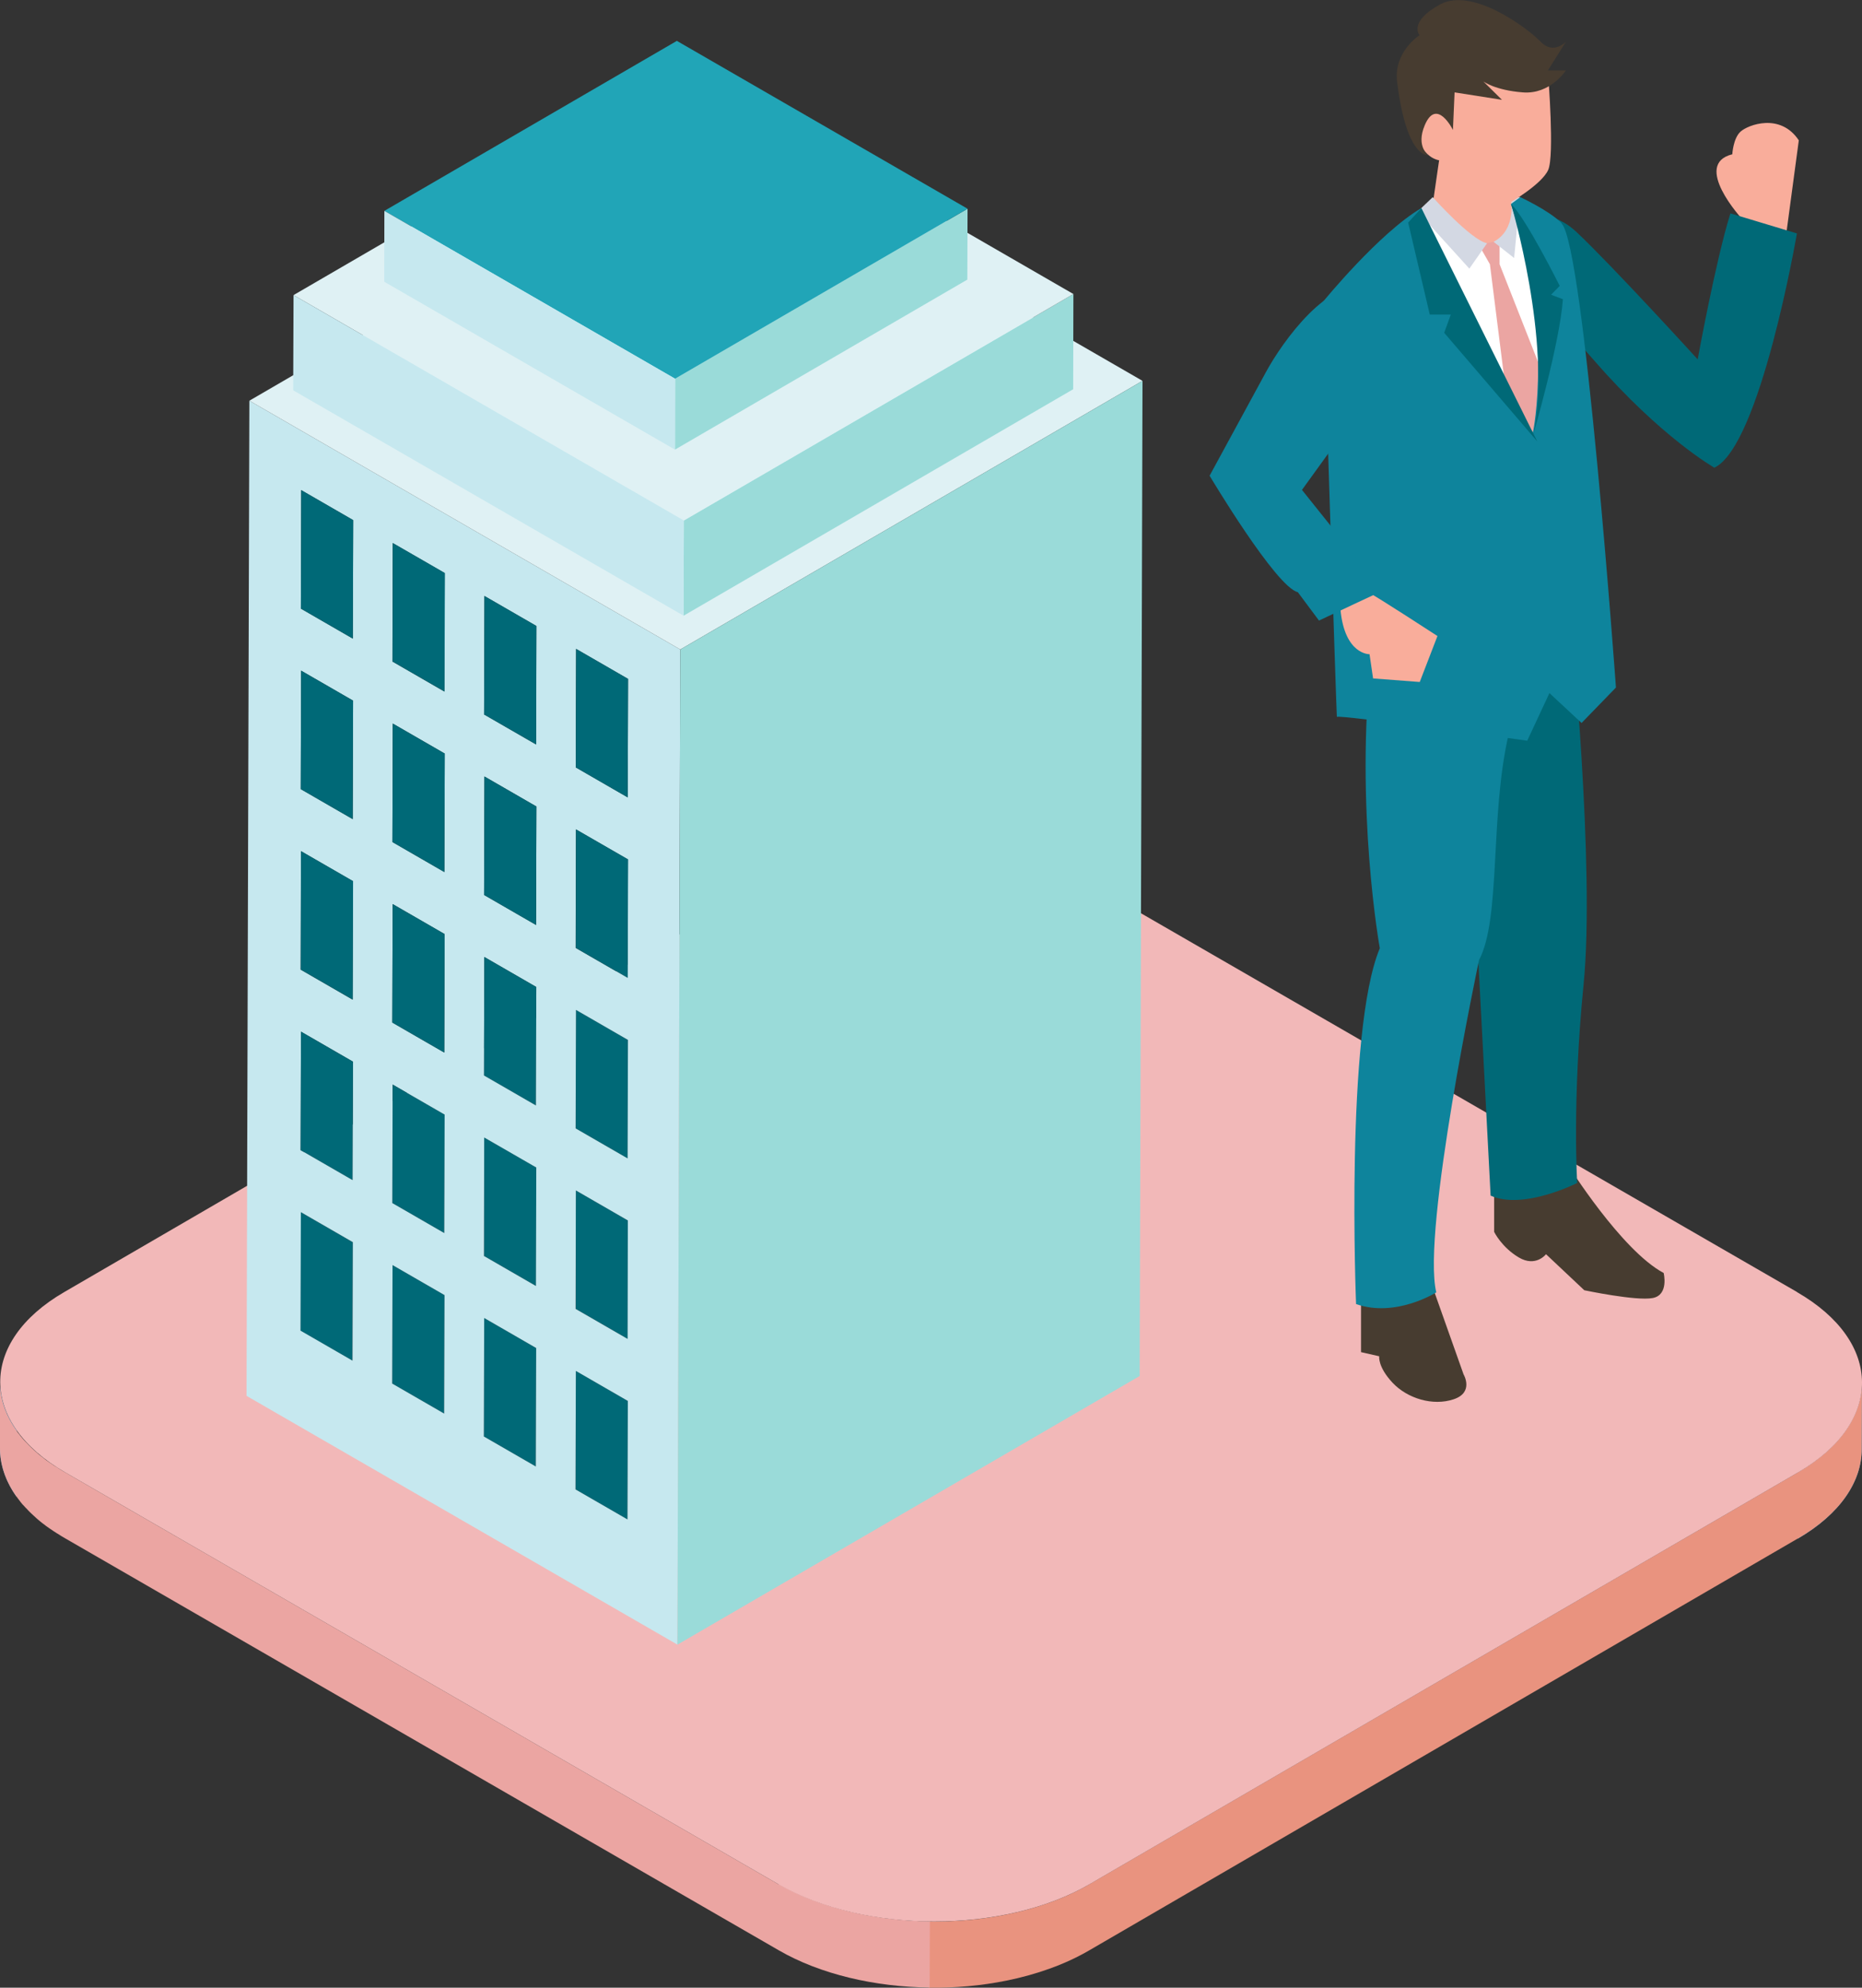 <?xml version="1.0" encoding="UTF-8"?><svg id="_レイヤー_2" xmlns="http://www.w3.org/2000/svg" viewBox="0 0 157.63 168.26"><rect x="0" y="0" width="157.63" height="168.26" fill="#333333" stroke="none"/><defs><style>.cls-1{fill:#eba5a2;}.cls-1,.cls-2,.cls-3,.cls-4,.cls-5,.cls-6,.cls-7,.cls-8,.cls-9,.cls-10,.cls-11,.cls-12,.cls-13,.cls-14,.cls-15,.cls-16{stroke-width:0px;}.cls-2{fill:#8aa7c1;}.cls-3{fill:#473c30;}.cls-4{fill:#f9ad9b;}.cls-5{fill:#f2b8b8;}.cls-6{fill:#c6e8ef;}.cls-7{fill:#040000;}.cls-8{fill:#8eacc7;}.cls-9{fill:#d3d8e3;}.cls-10{fill:#21a5b7;}.cls-11{fill:#006977;}.cls-12{fill:#e9937f;}.cls-13{fill:#0e849c;}.cls-17{isolation:isolate;}.cls-14{fill:#dff1f4;}.cls-15{fill:#fff;}.cls-16{fill:#9adbd9;}</style></defs><g id="_レイヤー_3"><g class="cls-17"><g class="cls-17"><path class="cls-2" d="M157.63,117.07l-.02,5.6c0,2.74-1.81,5.48-5.41,7.58l.02-5.6c3.6-2.09,5.41-4.83,5.41-7.58"/></g><g class="cls-17"><path class="cls-8" d="M1.41,121.09l-.02,5.6c-.85-1.2-1.32-2.48-1.39-3.76l.02-5.6c.07,1.28.53,2.56,1.39,3.76"/><path class="cls-2" d="M.03,117.33l-.02,5.6c0-.12-.01-.25,0-.37l.02-5.6c0,.12,0,.25,0,.37"/></g><g class="cls-17"><path class="cls-12" d="M152.21,124.64l-59.98,34.86c-2.04,1.19-4.44,2.04-7,2.56-2.12.43-4.35.63-6.57.6l-.02,5.6c2.22.03,4.45-.17,6.57-.6,2.56-.52,4.96-1.37,7-2.56l59.98-34.86c3.6-2.09,5.41-4.83,5.41-7.58l.02-5.6c0,2.74-1.81,5.48-5.41,7.58Z"/><path class="cls-1" d="M65.89,159.5L5.52,124.64c-.11-.07-.23-.13-.34-.2-.04-.02-.07-.05-.11-.07-.07-.05-.15-.09-.22-.14-.04-.03-.08-.06-.13-.08-.06-.04-.13-.08-.19-.12-.04-.03-.09-.06-.13-.09-.06-.04-.12-.08-.18-.12-.04-.03-.09-.06-.13-.09-.06-.04-.11-.08-.17-.12-.04-.03-.09-.07-.13-.1-.05-.04-.1-.08-.15-.12-.04-.03-.08-.07-.13-.1-.05-.04-.1-.08-.15-.12-.04-.03-.08-.07-.12-.1-.05-.04-.09-.08-.14-.12-.04-.04-.08-.07-.12-.11-.04-.04-.09-.08-.13-.12-.04-.04-.08-.07-.12-.11-.04-.04-.08-.08-.13-.12-.04-.04-.07-.07-.11-.11-.04-.04-.08-.08-.12-.12-.04-.04-.07-.07-.1-.11-.04-.04-.08-.08-.12-.12-.03-.04-.07-.08-.1-.11-.04-.04-.07-.08-.11-.12-.03-.04-.06-.08-.1-.12-.03-.04-.07-.08-.1-.12-.03-.04-.06-.08-.09-.12-.03-.04-.07-.08-.1-.12-.03-.04-.06-.08-.09-.12-.99-1.35-1.48-2.79-1.47-4.23L0,122.56c0,1.4.46,2.81,1.4,4.13h0s.05.07.08.11c.03.04.06.08.09.12.03.04.06.08.1.13.03.04.06.08.09.12.03.04.07.08.1.12.03.04.06.08.1.11.04.04.07.08.11.12.03.04.07.07.1.11.04.04.08.08.12.12.03.04.07.07.1.11.04.04.08.08.12.12.04.04.07.07.11.11.04.04.08.08.13.12.04.04.08.07.12.11.04.04.09.08.13.12.04.04.08.07.12.11.05.04.09.08.14.12.04.03.08.07.12.1.05.04.1.08.15.12.04.03.08.07.13.1.05.04.1.08.16.12.04.03.08.07.13.1.05.04.11.08.17.12.04.03.09.06.13.09.06.04.12.08.18.12.04.03.09.06.13.09.06.04.13.08.19.12.04.03.08.06.13.08.07.05.14.09.22.14.04.02.07.05.11.07.11.07.22.13.34.2l60.37,34.85c3.54,2.05,8.15,3.1,12.78,3.16l.02-5.6c-4.63-.06-9.23-1.11-12.78-3.16Z"/></g><path class="cls-5" d="M152.13,109.38c7.3,4.21,7.34,11.05.09,15.26l-59.98,34.86c-7.25,4.21-19.05,4.21-26.35,0L5.52,124.64c-7.3-4.21-7.34-11.05-.09-15.26l59.98-34.86c7.25-4.21,19.05-4.21,26.35,0l60.37,34.85Z"/></g><path class="cls-6" d="M21.11,33.92l36.48,21.06-.24,84.24-36.48-21.06.24-84.24ZM33.24,91.81l-.03,10.03,4.4,2.54.03-10.03-4.4-2.54M53.12,128.62l.03-10.03-4.4-2.54-.03,10.03,4.4,2.54M41,81.01l-.03,10.03,4.4,2.54.03-10.03-4.4-2.54M29.85,115.18l.03-10.03-4.4-2.54-.03,10.03,4.4,2.54M48.76,70.21l-.03,10.03,4.4,2.54.03-10.03-4.4-2.54M40.99,96.29l-.03,10.03,4.4,2.54.03-10.03-4.4-2.54M48.76,85.49l-.03,10.03,4.4,2.54.03-10.03-4.4-2.54M37.6,119.66l.03-10.03-4.4-2.54-.03,10.03,4.4,2.54M25.48,72.05l-.03,10.03,4.4,2.54.03-10.03-4.4-2.54M41.01,50.45l-.03,10.03,4.4,2.54.03-10.03-4.4-2.54M25.5,41.49l-.03,10.03,4.4,2.54.03-10.03-4.4-2.54M33.25,61.25l-.03,10.03,4.4,2.54.03-10.03-4.4-2.54M25.49,56.77l-.03,10.03,4.4,2.54.03-10.03-4.4-2.54M33.25,45.97l-.03,10.03,4.4,2.54.03-10.03-4.4-2.54M25.48,87.33l-.03,10.03,4.4,2.54.03-10.03-4.4-2.54M48.75,100.77l-.03,10.03,4.4,2.54.03-10.03-4.4-2.54M33.24,76.53l-.03,10.03,4.4,2.54.03-10.03-4.4-2.54M48.77,54.93l-.03,10.03,4.4,2.54.03-10.03-4.4-2.54M45.36,124.14l.03-10.03-4.4-2.54-.03,10.03,4.4,2.54M41.01,65.73l-.03,10.03,4.4,2.54.03-10.03-4.4-2.54"/><polygon class="cls-11" points="37.63 109.63 37.6 119.66 33.2 117.12 33.23 107.09 37.63 109.63"/><polygon class="cls-11" points="29.89 74.59 29.86 84.62 25.46 82.08 25.48 72.05 29.89 74.59"/><polygon class="cls-11" points="53.15 103.31 53.13 113.34 48.73 110.8 48.75 100.77 53.15 103.31"/><polygon class="cls-11" points="29.89 59.31 29.86 69.34 25.46 66.8 25.49 56.77 29.89 59.31"/><polygon class="cls-11" points="53.16 88.03 53.13 98.06 48.73 95.52 48.76 85.49 53.16 88.03"/><polygon class="cls-11" points="29.9 44.03 29.87 54.06 25.47 51.52 25.5 41.49 29.9 44.03"/><polygon class="cls-11" points="45.41 68.27 45.38 78.3 40.98 75.76 41.01 65.73 45.41 68.27"/><polygon class="cls-11" points="45.41 52.99 45.39 63.02 40.98 60.48 41.01 50.45 45.41 52.99"/><polygon class="cls-11" points="53.17 57.47 53.14 67.5 48.74 64.96 48.77 54.93 53.17 57.47"/><polygon class="cls-11" points="29.87 105.15 29.84 115.18 25.44 112.64 25.47 102.61 29.87 105.15"/><polygon class="cls-11" points="29.88 89.87 29.85 99.9 25.45 97.36 25.48 87.33 29.88 89.87"/><polygon class="cls-11" points="45.39 114.11 45.36 124.14 40.96 121.6 40.99 111.57 45.39 114.11"/><polygon class="cls-11" points="37.64 94.35 37.61 104.38 33.21 101.84 33.24 91.81 37.64 94.35"/><polygon class="cls-11" points="53.15 118.59 53.12 128.62 48.72 126.08 48.75 116.05 53.15 118.59"/><polygon class="cls-11" points="45.4 98.83 45.37 108.86 40.97 106.32 40.99 96.29 45.4 98.83"/><polygon class="cls-11" points="37.64 79.07 37.61 89.1 33.21 86.56 33.24 76.53 37.64 79.07"/><polygon class="cls-11" points="45.4 83.55 45.37 93.58 40.97 91.04 41 81.01 45.4 83.55"/><polygon class="cls-11" points="37.65 63.79 37.62 73.82 33.22 71.28 33.25 61.25 37.65 63.79"/><polygon class="cls-11" points="37.66 48.51 37.63 58.54 33.23 56 33.25 45.97 37.66 48.51"/><polygon class="cls-11" points="53.17 72.75 53.14 82.78 48.74 80.24 48.76 70.21 53.17 72.75"/><polygon class="cls-14" points="21.11 33.92 60.24 11.18 96.72 32.24 57.59 54.98 21.11 33.92"/><polygon class="cls-16" points="57.59 54.98 96.72 32.24 96.48 116.48 57.35 139.22 57.59 54.98"/><polygon class="cls-16" points="57.89 44.06 90.87 24.89 90.85 32.95 57.87 52.12 57.89 44.06"/><polygon class="cls-14" points="24.85 24.98 57.83 5.81 90.87 24.89 57.89 44.06 24.85 24.98"/><polygon class="cls-6" points="57.89 44.06 57.87 52.12 24.82 33.04 24.85 24.98 57.89 44.06"/><polygon class="cls-16" points="57.15 32.06 81.91 17.67 81.89 23.67 57.14 38.06 57.15 32.06"/><polygon class="cls-10" points="32.54 17.85 57.3 3.46 81.91 17.67 57.15 32.06 32.54 17.85"/><polygon class="cls-6" points="57.15 32.06 57.14 38.06 32.53 23.85 32.54 17.85 57.15 32.06"/><path class="cls-3" d="M132.74,98.62s4.51,7.22,8.1,9.14c0,0,.46,1.86-.93,2.12-1.39.27-5.79-.66-5.79-.66l-3.24-3.05s-.87,1.13-2.31.27c-1.45-.86-2.08-2.16-2.08-2.16v-5.13l6.25-.53Z"/><path class="cls-3" d="M120.82,107.65l3.08,8.69s.91,1.53-.84,2.11c-1.75.59-3.92-.06-5.18-1.41-1.26-1.35-1.12-2.23-1.12-2.23l-1.54-.35v-6.23l5.6-.59Z"/><path class="cls-4" d="M147.47,18.53s-4.25-4.62-.82-5.47c0,0,.07-1.35.7-1.92.63-.57,3.36-1.62,4.93.74l-1.06,7.9-3.75-1.26Z"/><path class="cls-11" d="M127.68,19.2s2.77-2.39,5.79.45c3.02,2.84,10.25,10.77,10.25,10.77,0,0,1.52-8.36,2.77-12.36l5.63,1.7s-3.09,18.01-6.99,19.83c0,0-4.5-2.55-10.18-9.08-5.68-6.53-7.25-5.64-7.26-11.29Z"/><path class="cls-11" d="M123.79,55.1s5.27.63,9.2-2.37c0,0,2.06,20.69,1.07,30.61-.98,9.92-.54,16.8-.54,16.8,0,0-4.56,2.32-7.33,1.07l-2.41-46.11Z"/><path class="cls-13" d="M132.99,52.73s-2.05,8.72-5.28,9.46c-1.6,6.87-.63,15.54-2.5,19.08,0,0-4.87,22.95-3.62,28.13,0,0-3.42,2.17-6.79.99,0,0-.94-23.07,2.01-30.12,0,0-2.14-11.82-.71-24.85l16.9-2.7Z"/><path class="cls-7" d="M115.37,51.93s8.94,3.96,18.3-2.63v1.91s-9.29,6.11-18.3,2.65v-1.92Z"/><path class="cls-15" d="M119.84,18.04s-3.48,2.92-5.11,4.86l.54,29.03s9.42,6.63,17.97-1.32l.89-18.94s-3.73-12.71-5.42-14.96l-8.86,1.35Z"/><path class="cls-4" d="M122.27,10.75c-.07.18-.99,6.61-.99,6.61,0,0,.07,2.96,4.93,3.8,0,0,.91-.42,1.9-2.59l-.63-7.27-5.21-.56Z"/><polygon class="cls-1" points="126.95 22.37 126.95 20.34 125.2 20.74 126.13 22.37 127.47 33.01 129.98 38.98 130.93 32.48 126.95 22.37"/><path class="cls-9" d="M121.29,16.69s3.26,3.65,4.6,3.9l-1.5,2.15-4.38-4.83,1.27-1.21Z"/><path class="cls-9" d="M127.92,16.82s.5,2.6-1.48,3.65l1.74,1.37.5-5.16-.76.13Z"/><path class="cls-13" d="M132.21,18.9c-1.07-1.09-3.51-2.21-3.51-2.21l-.79.58c3.66,10.79,1.86,19.34,1.86,19.34-1.78-2.49-9.45-18.99-9.45-18.99-3.57,2.1-8.29,7.89-8.29,7.89,0,0,1.11,35.41,1.15,35.18.05-.23,16.11,2.01,16.11,2.01l1.88-4.03,2.72,2.53,2.91-3s-2.68-37.33-4.6-39.28Z"/><polygon class="cls-11" points="120.33 17.62 130.14 37.37 122.26 28.17 122.82 26.63 121.04 26.63 119.21 18.84 120.33 17.62"/><path class="cls-11" d="M127.92,17.27s3.48,11.59,1.9,19.45c0,0,2.22-7.66,2.49-11.39l-1-.38.73-.75s-2.87-5.75-4.12-6.93Z"/><path class="cls-4" d="M131.07,6.47s.53,6.66,0,7.9c-.53,1.24-3.36,2.86-3.36,2.86l-5.47-3.65s-1.47.3-2.39-2.14c-.92-2.44,1.39-3.46,2.48-2.29,0,0,2.44-11.1,8.74-2.69Z"/><path class="cls-3" d="M120.93,13.16s-1.08-.75-.32-2.55c1.01-2.41,2.39.39,2.39.39l.14-3.18,4.01.63-1.58-1.56s.99.75,3.34.93c2.35.19,3.65-1.86,3.65-1.86h-1.52l1.52-2.42s-1.06,1.12-2.13,0c-1.06-1.12-5.77-4.66-8.51-3.17-2.73,1.49-1.75,2.61-1.75,2.61,0,0-2.2,1.41-1.9,3.92.3,2.51,1.05,6.08,2.65,6.27Z"/><path class="cls-4" d="M116.01,50.25c.33.11,5.68,3.59,5.68,3.59l-1.5,3.89-3.95-.3-.3-2.05s-2.1.06-2.46-3.77l2.54-1.36Z"/><path class="cls-13" d="M115.88,48.55l-5.66-7.08,7.82-10.82s1.23-5.36-2.16-6.31c-3.38-.95-7.31,4.59-8.7,7.14-1.39,2.55-4.78,8.79-4.78,8.79,0,0,5.61,9.42,7.47,9.86l1.79,2.4,5.42-2.54-1.21-1.43Z"/></g></svg>